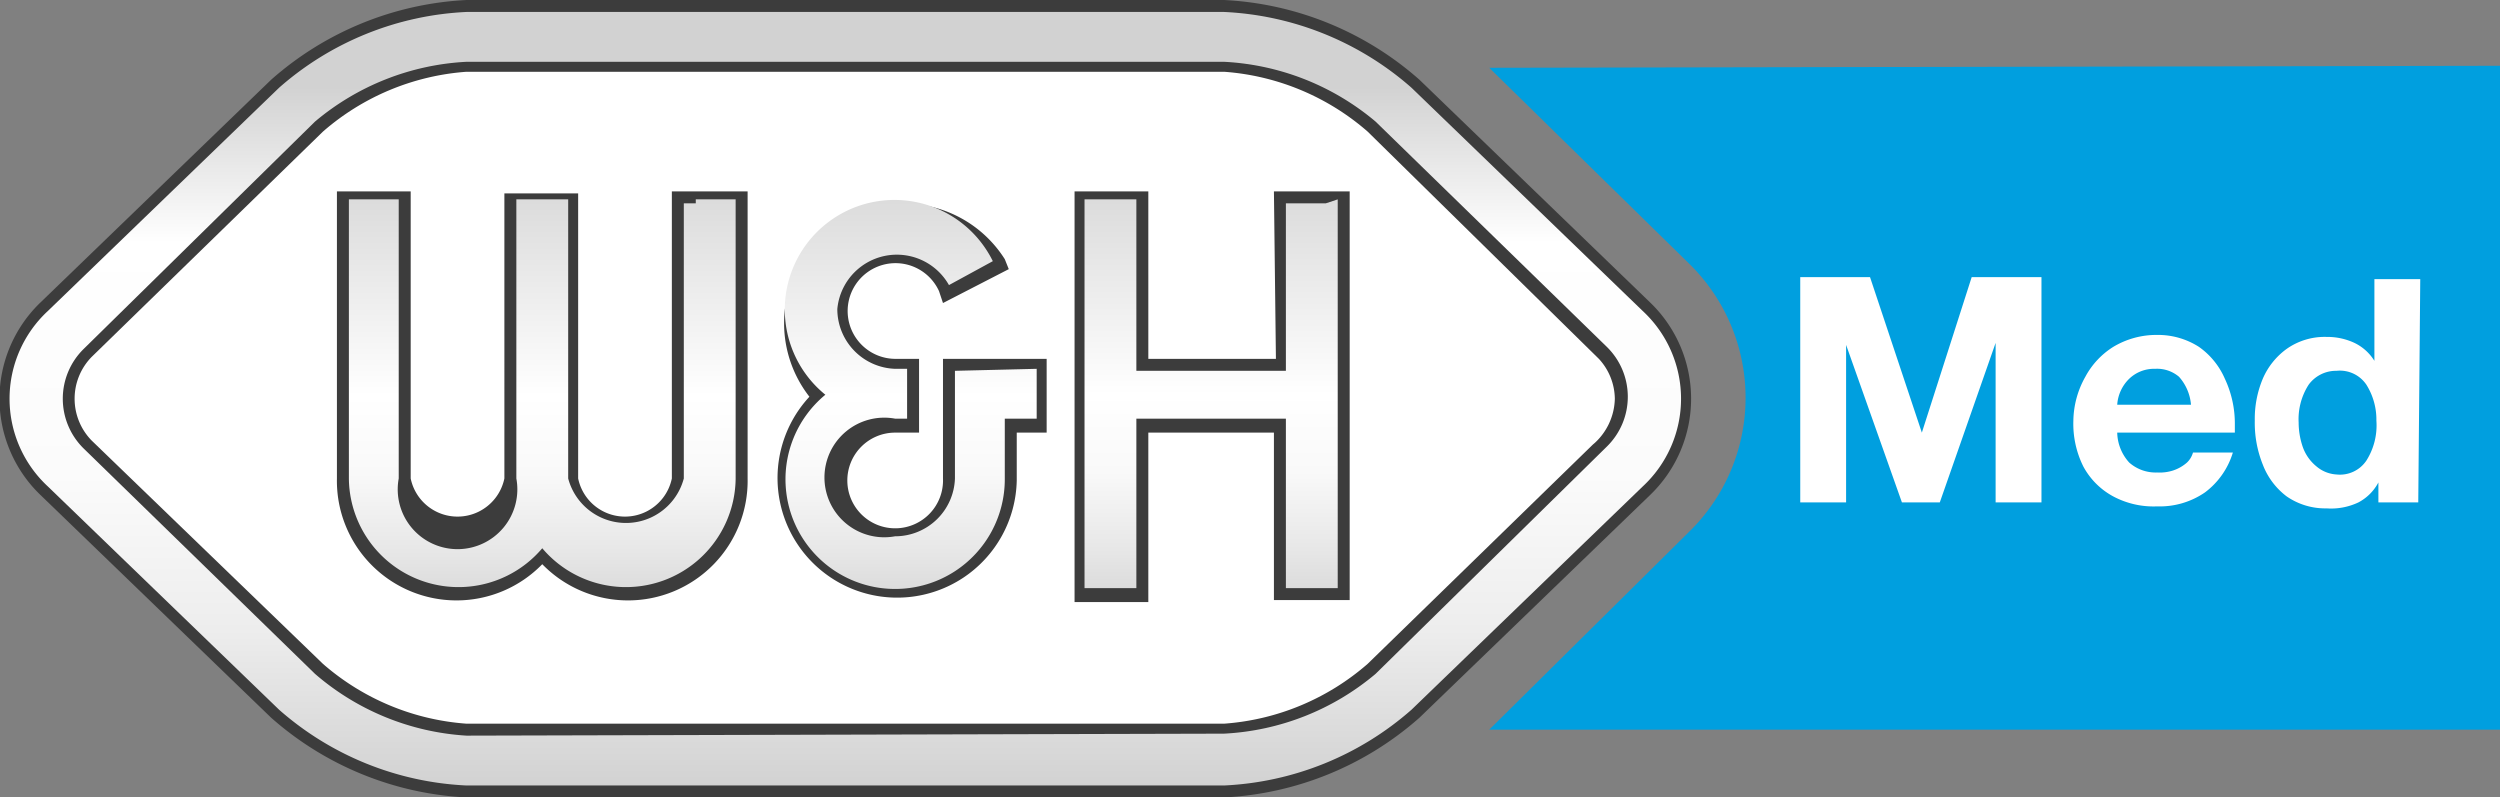 <svg viewBox="0 0 125.4 40" xmlns="http://www.w3.org/2000/svg" xmlns:xlink="http://www.w3.org/1999/xlink"><rect x="0" y="0" width="125.4" height="40" fill="#808080" stroke="none"/><linearGradient id="a" gradientTransform="matrix(1 0 0 -1 123.4 214.7)" gradientUnits="userSpaceOnUse" x1="-62.7" x2="-62.7" y1="204.6" y2="185.2"><stop offset="0" stop-color="#dcdcdc"/><stop offset=".5" stop-color="#fff"/><stop offset=".7" stop-color="#f9f9f9"/><stop offset=".9" stop-color="#e7e7e7"/><stop offset="1" stop-color="#dcdcdc"/></linearGradient><linearGradient id="b" x1="-96.3" x2="-96.3" xlink:href="#a" y1="204.6" y2="185.1"/><linearGradient id="c" x1="-77.8" x2="-77.8" xlink:href="#a" y1="204.6" y2="185.1"/><linearGradient id="d" gradientTransform="matrix(1 0 0 -1 123.4 214.7)" gradientUnits="userSpaceOnUse" x1="-81" x2="-81" y1="214.2" y2="175.3"><stop offset=".1" stop-color="#d2d2d2"/><stop offset=".3" stop-color="#fff"/><stop offset=".6" stop-color="#fbfbfb"/><stop offset=".8" stop-color="#ededed"/><stop offset="1" stop-color="#d2d2d2"/></linearGradient><path d="m74.7 3.4 10 9.8a9.4 9.4 0 0 1 0 13.5l-10 9.9h50.7V3.3z" fill="#009fdf"/><path d="M23.4 38.1a14 14 0 0 1-8.5-3.4L3.3 23.4a4.8 4.8 0 0 1 0-6.9L15 5.3a14 14 0 0 1 8.5-3.4h38A14 14 0 0 1 70 5.3l11.6 11.3a4.8 4.8 0 0 1 0 6.9L69.9 34.7a14 14 0 0 1-8.5 3.5z" fill="#fff"/><path d="M64 18h-6.4V9.6h-3.7v20.6h3.7v-8.5h6.3v8.4h3.8V9.6h-3.8zm-30.3 6a2.4 2.4 0 0 1-4.7 0V9.7h-3.7V24a2.4 2.4 0 0 1-4.7 0V9.6h-3.7V24a6 6 0 0 0 10.3 4.3A6 6 0 0 0 37.5 24V9.6h-3.8zm13.6 0a2.4 2.4 0 1 1-2.4-2.3h1.2V18h-1.2a2.4 2.4 0 1 1 2.2-3.4l.2.6 3.3-1.7-.2-.5a6 6 0 1 0-9.8 6.9A6 6 0 1 0 51 24.1v-2.4h1.5V18h-5.2v6z" fill="#3c3c3c"/><path d="M82.8 15.2 71.2 4a16 16 0 0 0-9.8-4h-38a16 16 0 0 0-9.8 4L2 15.2a6.7 6.7 0 0 0 0 9.6L13.6 36a16 16 0 0 0 9.8 4h38a16 16 0 0 0 9.8-4l11.6-11.2a6.7 6.7 0 0 0 0-9.6zm-2.8 7L68.6 33.3a12.3 12.3 0 0 1-7.2 3h-38a12.3 12.3 0 0 1-7.2-3L4.6 22.1a3 3 0 0 1 0-4.2L16.2 6.6a12.3 12.3 0 0 1 7.2-3h38a12.3 12.3 0 0 1 7.2 3L80.2 18a3 3 0 0 1 .8 2 3.1 3.1 0 0 1-1.1 2.3z" fill="#3c3c3c"/><path d="M66.5 10.2h-2v8.4H57V10h-2.6v19.5H57V21h7.5v8.5h2.6V10z" fill="url(#a)"/><path d="M34.9 10.2h-.6V24a3 3 0 0 1-5.8 0V10h-2.6v14a3 3 0 1 1-5.9 0V10h-2.5v14a5.5 5.5 0 0 0 9.7 3.5 5.5 5.5 0 0 0 9.7-3.5V10h-2z" fill="url(#b)"/><path d="M47.9 18.6V24a3 3 0 0 1-3 2.9 3 3 0 1 1 0-5.9h.6v-2.5h-.6a3 3 0 0 1-2.9-3 3 3 0 0 1 5.6-1.2l2.2-1.2a5.5 5.5 0 1 0-8.4 6.7 5.5 5.5 0 1 0 9 4.2v-3H52v-2.5z" fill="url(#c)"/><path d="M23.4 36.9a12.8 12.8 0 0 1-7.6-3.1L4.2 22.5a3.5 3.5 0 0 1 0-5L15.8 6.1a12.8 12.8 0 0 1 7.6-3h38a12.8 12.8 0 0 1 7.6 3l11.6 11.3a3.5 3.5 0 0 1 0 5L69 33.8a12.8 12.8 0 0 1-7.6 3zm38 2.5a15.3 15.3 0 0 0 9.4-3.8l11.6-11.2a6 6 0 0 0 0-8.8L70.8 4.4A15.3 15.3 0 0 0 61.4.6h-38A15.3 15.3 0 0 0 14 4.4L2.4 15.6a6 6 0 0 0 0 8.8L14 35.6a15.3 15.3 0 0 0 9.4 3.8h38z" fill="url(#d)"/><path d="m96.4 21.7 2.5-7.8h3.5v11.3h-2.3v-8l-2.8 8h-1.9l-2.8-7.9v7.9h-2.3V13.9h3.5zm13.9-4.3a3.8 3.8 0 0 1 1.3 1.6 5.3 5.3 0 0 1 .5 2.3v.4h-5.9a2.3 2.3 0 0 0 .6 1.5 2 2 0 0 0 1.4.5 2.2 2.2 0 0 0 .8-.1 2 2 0 0 0 .7-.4 1.1 1.1 0 0 0 .3-.5h2a3.9 3.9 0 0 1-1.4 2 4 4 0 0 1-2.4.7 4.3 4.3 0 0 1-2.2-.5 3.7 3.7 0 0 1-1.5-1.5 4.8 4.8 0 0 1-.5-2.3 4.6 4.6 0 0 1 .6-2.2 4 4 0 0 1 1.4-1.5 4.2 4.2 0 0 1 2.2-.6 3.8 3.8 0 0 1 2.1.6m-1 1.5a1.7 1.7 0 0 0-1.2-.4 1.8 1.8 0 0 0-1.3.5 2 2 0 0 0-.6 1.3h3.7a2.4 2.4 0 0 0-.6-1.4m12 6.3h-2v-1a2.4 2.4 0 0 1-1 1 3.2 3.2 0 0 1-1.6.3 3.4 3.4 0 0 1-2-.6 3.6 3.6 0 0 1-1.2-1.6 5.6 5.6 0 0 1-.4-2.2 5.2 5.2 0 0 1 .4-2.1 3.6 3.6 0 0 1 1.2-1.5 3.3 3.3 0 0 1 2-.6 3.2 3.2 0 0 1 1.4.3 2.4 2.4 0 0 1 1 .9V14h2.3zm-5.8-2.8a2.2 2.2 0 0 0 .7 1 1.7 1.7 0 0 0 1 .4 1.6 1.6 0 0 0 1.5-.7 3.3 3.3 0 0 0 .5-2 3.3 3.3 0 0 0-.5-1.8 1.6 1.6 0 0 0-1.5-.7 1.7 1.7 0 0 0-1.4.7 3.2 3.2 0 0 0-.5 1.9 3.8 3.8 0 0 0 .2 1.2" fill="#fff"/></svg>